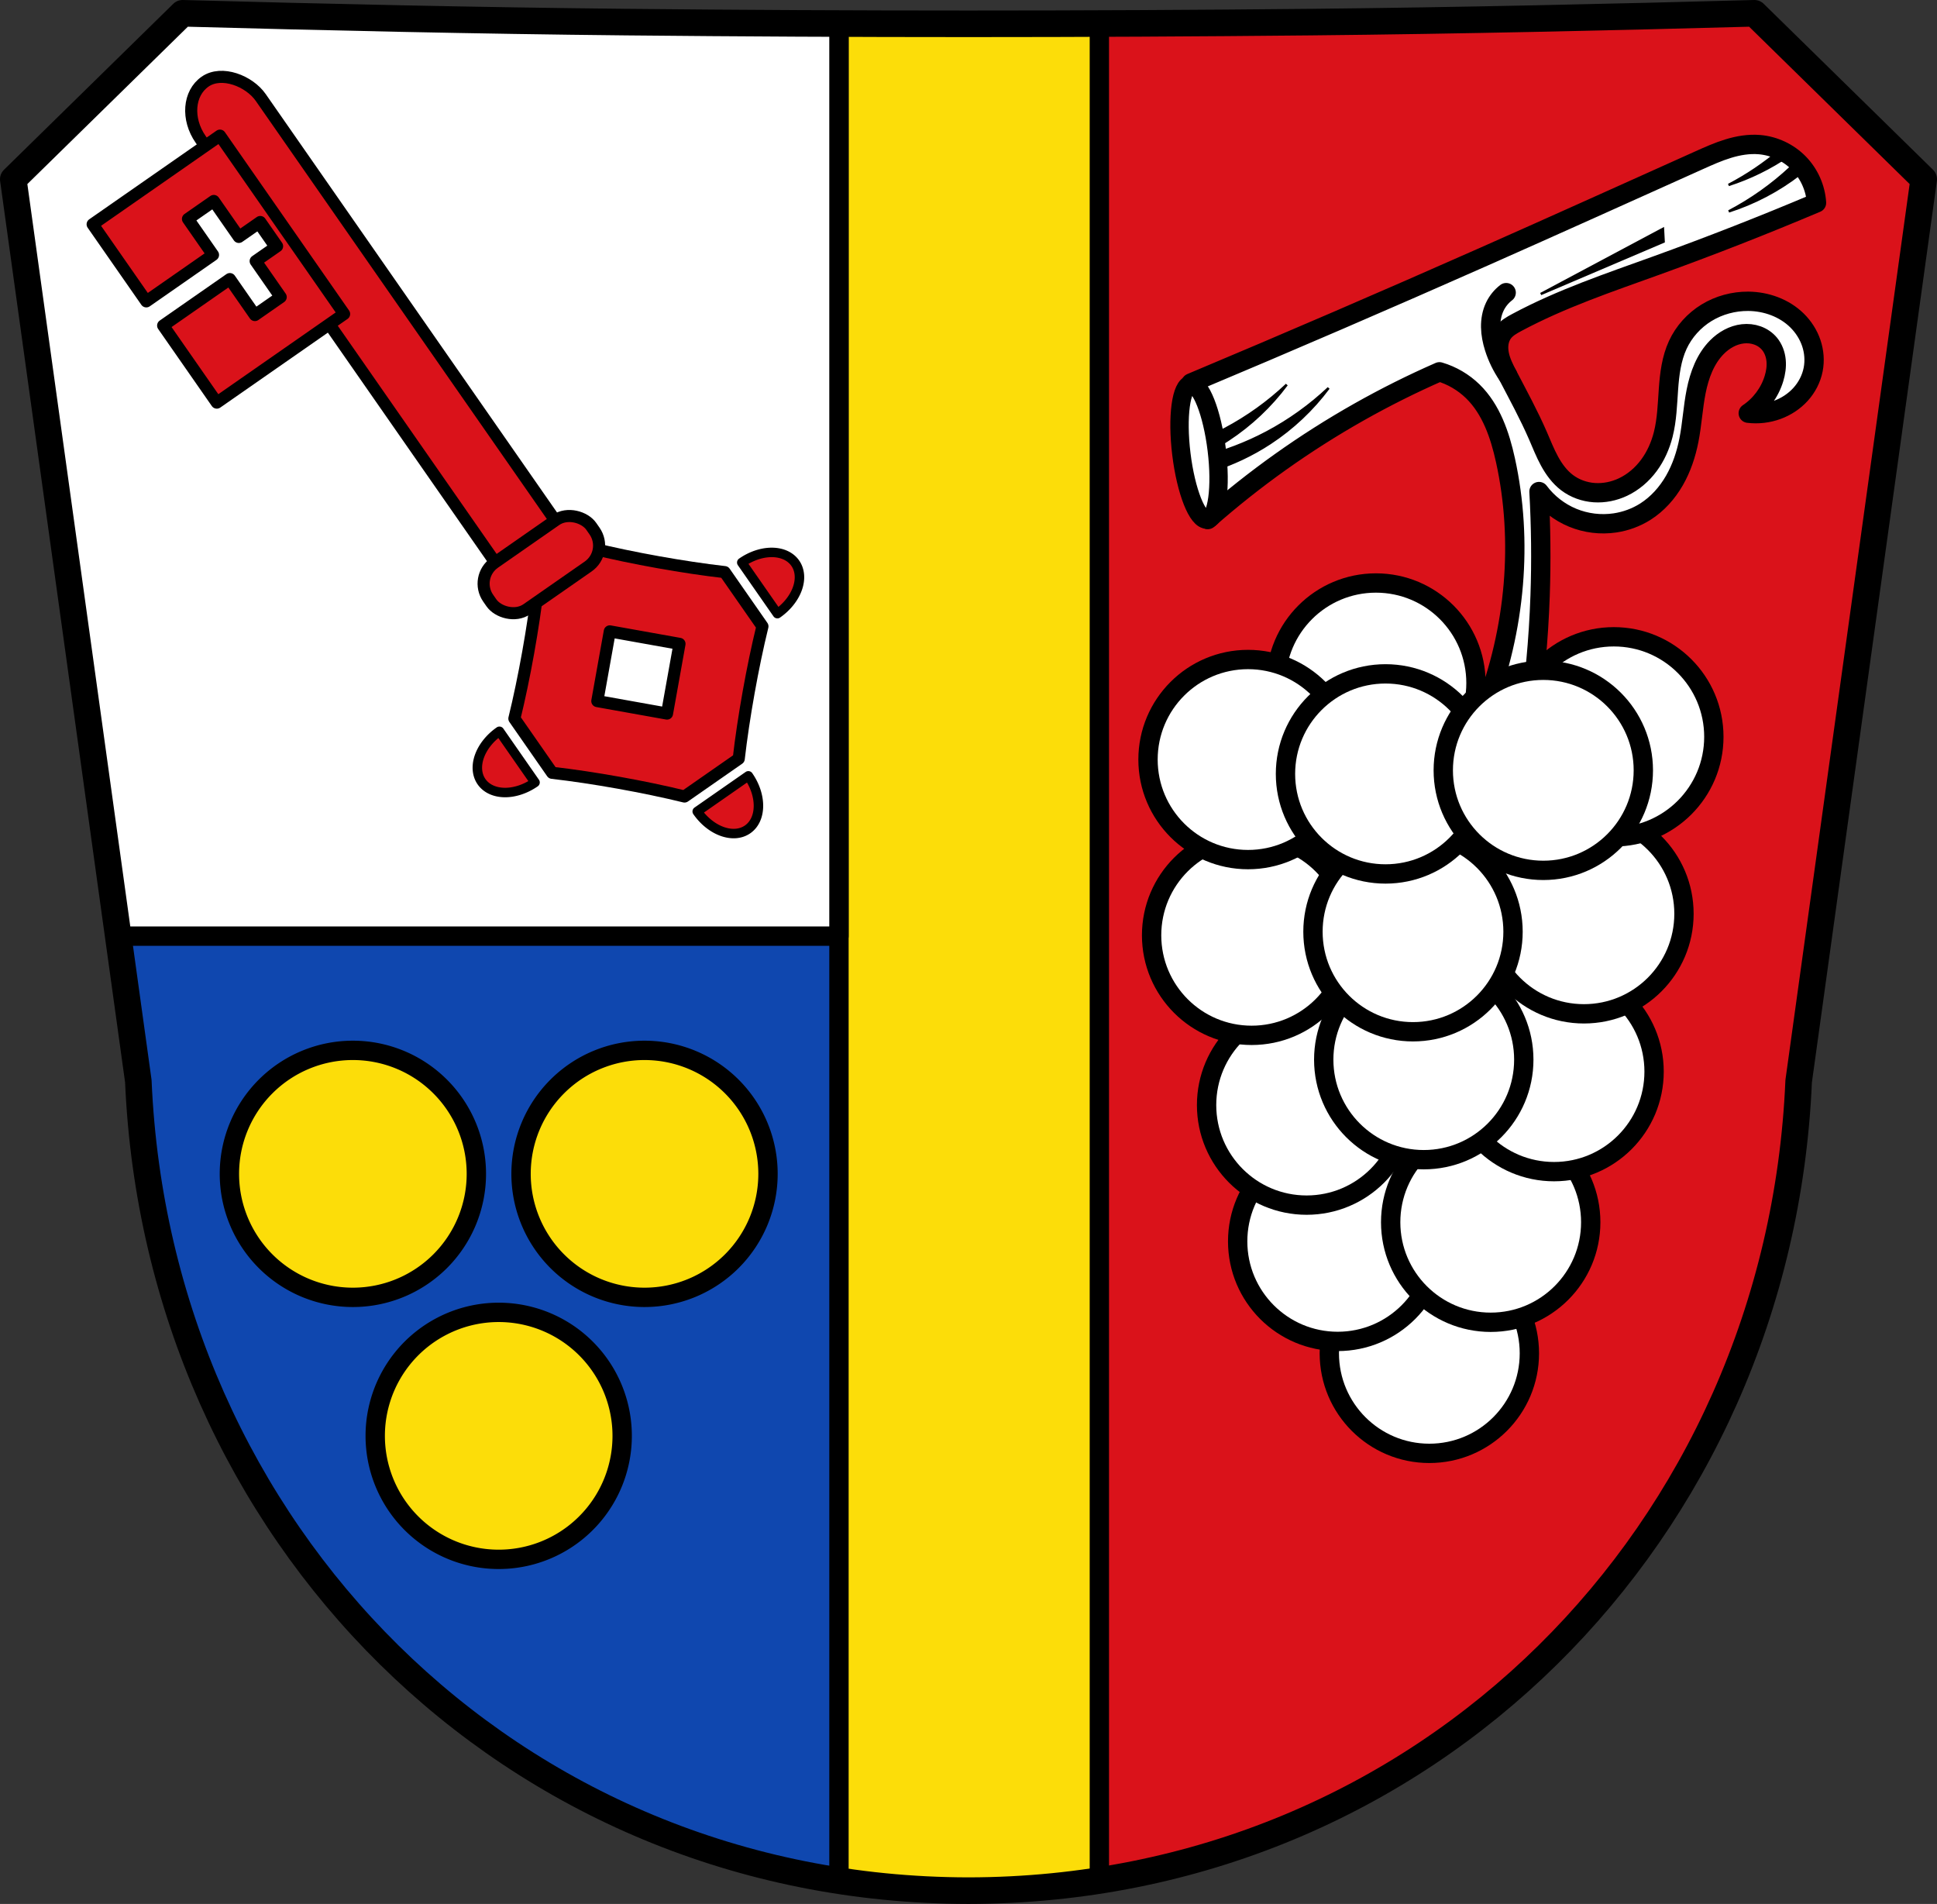 <?xml version="1.0" encoding="UTF-8" standalone="no"?>
<!-- Created with Inkscape (http://www.inkscape.org/) -->

<svg
   xmlns:dc="http://purl.org/dc/elements/1.1/"
   xmlns:cc="http://creativecommons.org/ns#"
   xmlns:rdf="http://www.w3.org/1999/02/22-rdf-syntax-ns#"
   xmlns:svg="http://www.w3.org/2000/svg"
   xmlns="http://www.w3.org/2000/svg"
   xmlns:sodipodi="http://sodipodi.sourceforge.net/DTD/sodipodi-0.dtd"
   xmlns:inkscape="http://www.inkscape.org/namespaces/inkscape"
   width="212.19mm"
   height="208.533mm"
   viewBox="0 0 212.19 208.533"
   version="1.1"
   id="svg8"
   inkscape:version="0.92.5 (2060ec1f9f, 2020-04-08)"
   sodipodi:docname="Aletshausen.svg">
  <rect x="0" y="0" width="212.19" height="208.533" fill="#333333" stroke="none"/>
  <defs
     id="defs2">
    <inkscape:path-effect
       effect="spiro"
       id="path-effect8455"
       is_visible="true" />
    <inkscape:path-effect
       effect="spiro"
       id="path-effect8443"
       is_visible="true" />
    <inkscape:path-effect
       effect="spiro"
       id="path-effect8438"
       is_visible="true" />
    <inkscape:path-effect
       effect="spiro"
       id="path-effect8386"
       is_visible="true" />
    <inkscape:path-effect
       effect="spiro"
       id="path-effect8342"
       is_visible="true" />
    <inkscape:path-effect
       effect="spiro"
       id="path-effect7382"
       is_visible="true" />
    <inkscape:path-effect
       effect="spiro"
       id="path-effect8342-1"
       is_visible="true" />
    <inkscape:path-effect
       effect="spiro"
       id="path-effect8386-2"
       is_visible="true" />
    <inkscape:path-effect
       effect="spiro"
       id="path-effect8386-3"
       is_visible="true" />
    <inkscape:path-effect
       effect="spiro"
       id="path-effect8386-3-1"
       is_visible="true" />
  </defs>
  <sodipodi:namedview
     id="base"
     pagecolor="#ffffff"
     bordercolor="#666666"
     borderopacity="1.0"
     inkscape:pageopacity="0.0"
     inkscape:pageshadow="2"
     inkscape:zoom="1.0061456"
     inkscape:cx="428.32123"
     inkscape:cy="394.07818"
     inkscape:document-units="mm"
     inkscape:current-layer="layer1"
     showgrid="false"
     inkscape:window-width="1920"
     inkscape:window-height="1046"
     inkscape:window-x="-11"
     inkscape:window-y="-11"
     inkscape:window-maximized="1"
     inkscape:snap-midpoints="true"
     inkscape:snap-smooth-nodes="true"
     fit-margin-top="0"
     fit-margin-left="0"
     fit-margin-right="0"
     fit-margin-bottom="0"
     inkscape:snap-center="true"
     inkscape:snap-object-midpoints="true"
     inkscape:snap-nodes="true" />
  <g
     inkscape:label="Ebene 1"
     inkscape:groupmode="layer"
     id="layer1"
     transform="translate(-52.557,-80.817)">
    <path
       sodipodi:nodetypes="ccccccccaac"
       inkscape:connector-curvature="0"
       id="path10563-0-6-2-7-7"
       d="m 72.558,82.272 -18.546,18.177 13.699,98.787 c 2.122,49.412 40.839,88.598 90.936,88.659 h 0.01 c 50.097,-0.061 88.814,-39.246 90.936,-88.659 l 13.699,-98.787 -18.546,-18.177 c -15.358,0.42 -32.383,0.805 -48.577,0.966 -25.01,0.249 -50.024,0.249 -75.034,0 -16.195,-0.161 -33.219,-0.546 -48.577,-0.966 z"
       style="fill:#fcdd09;fill-opacity:1;fill-rule:evenodd;stroke:none;stroke-width:3.881;stroke-linecap:round;stroke-linejoin:round;stroke-miterlimit:4;stroke-dasharray:none;stroke-opacity:1" />
    <path
       inkscape:connector-curvature="0"
       style="fill:#da121a;fill-opacity:1;stroke:#000000;stroke-width:2.117;stroke-linecap:round;stroke-linejoin:round;stroke-miterlimit:4;stroke-dasharray:none;stroke-opacity:1"
       d="m 244.746,82.272 c -15.358,0.42 -32.383,0.805 -48.577,0.966 -7.727,0.077 -15.454,0.127 -23.182,0.157 V 286.782 c 42.981,-6.703 74.691,-42.961 76.606,-87.547 l 13.699,-98.787 z"
       id="rect7773-5" />
    <path
       transform="translate(228.657,-2.4e-6)"
       style="fill:#ffffff;stroke:#000000;stroke-width:2.117;stroke-linecap:round;stroke-linejoin:round;stroke-miterlimit:4;stroke-dasharray:none;stroke-opacity:1"
       d="m -13.513,158.558 c 1.716,-4.391 2.793,-9.031 3.187,-13.729 0.381,-4.546 0.121,-9.151 -0.858,-13.606 -0.606,-2.757 -1.556,-5.57 -3.576,-7.542 -1.021,-0.996 -2.288,-1.739 -3.656,-2.141 -3.014,1.321 -5.961,2.795 -8.826,4.413 -5.904,3.335 -11.46,7.285 -16.548,11.768 l -1.839,-14.955 c 10.75,-4.512 21.456,-9.13 32.116,-13.851 7.86,-3.481 15.694,-7.019 23.535,-10.542 1.052,-0.472 2.107,-0.946 3.209,-1.281 1.103,-0.336 2.261,-0.531 3.41,-0.435 1.616,0.136 3.174,0.869 4.309,2.026 1.135,1.157 1.838,2.73 1.942,4.348 -5.78,2.444 -11.626,4.733 -17.529,6.864 -5.193,1.875 -10.457,3.64 -15.322,6.252 -0.545,0.292 -1.1,0.609 -1.471,1.103 -0.248,0.33 -0.401,0.727 -0.465,1.135 -0.065,0.408 -0.043,0.827 0.036,1.232 0.158,0.811 0.539,1.558 0.92,2.291 1.14,2.188 2.327,4.356 3.31,6.619 0.407,0.937 0.779,1.891 1.269,2.788 0.489,0.897 1.105,1.742 1.918,2.36 0.858,0.652 1.915,1.028 2.99,1.101 1.075,0.073 2.164,-0.152 3.139,-0.611 1.131,-0.533 2.105,-1.375 2.847,-2.38 0.743,-1.005 1.258,-2.17 1.565,-3.381 0.409,-1.612 0.454,-3.291 0.573,-4.95 0.119,-1.659 0.323,-3.346 1.02,-4.856 0.67,-1.453 1.789,-2.691 3.154,-3.526 1.365,-0.835 2.969,-1.267 4.569,-1.255 1.963,0.015 3.948,0.726 5.345,2.105 0.699,0.69 1.244,1.537 1.559,2.467 0.314,0.93 0.394,1.941 0.205,2.905 -0.198,1.009 -0.69,1.955 -1.381,2.717 -0.691,0.762 -1.577,1.341 -2.542,1.696 -1.013,0.372 -2.116,0.5 -3.187,0.368 1.338,-0.893 2.353,-2.26 2.819,-3.8 0.193,-0.637 0.295,-1.308 0.232,-1.97 -0.063,-0.663 -0.297,-1.317 -0.722,-1.83 -0.346,-0.418 -0.811,-0.732 -1.322,-0.915 -0.51,-0.184 -1.064,-0.239 -1.603,-0.179 -1.078,0.119 -2.073,0.692 -2.837,1.462 -1.269,1.281 -1.92,3.055 -2.273,4.824 -0.353,1.768 -0.445,3.581 -0.792,5.35 -0.303,1.545 -0.803,3.061 -1.588,4.427 -0.785,1.365 -1.862,2.577 -3.193,3.419 -1.002,0.633 -2.138,1.05 -3.31,1.226 -1.56,0.234 -3.183,0.037 -4.642,-0.564 -1.459,-0.601 -2.75,-1.604 -3.693,-2.869 0.214,3.795 0.255,7.601 0.123,11.4 -0.169,4.842 -0.619,9.674 -1.348,14.464 z"
       id="path8340-8"
       inkscape:connector-curvature="0"
       inkscape:path-effect="#path-effect8342-1"
       inkscape:original-d="m -13.513183,158.55837 c 0,0 2.799616,-9.04685 3.187046,-13.72881 0.3747682,-4.52894 0.278813,-9.20632 -0.858052,-13.60624 -0.696058,-2.6939 -1.696021,-5.49113 -3.575939,-7.54235 -0.954276,-1.04123 -3.656203,-2.14136 -3.656203,-2.14136 0,0 -6.006063,2.71924 -8.825663,4.41283 -5.802297,3.48514 -16.548121,11.76755 -16.548121,11.76755 l -1.83868,-14.9546 c 0,0 21.573922,-8.87222 32.115612,-13.85138 8.4766742,-4.00379 15.4236952,-7.6962 23.535104,-10.541771 2.150851,-0.754543 4.422901,-2.325652 6.619249,-1.716101 2.867635,0.795854 6.251511,6.374092 6.251511,6.374092 0,0 -11.702147,4.53503 -17.5287487,6.8644 -5.12204308,2.0477 -10.5228317,3.53249 -15.3223354,6.25152 -0.5332619,0.30211 -1.2259579,0.5414 -1.4709429,1.1032 -0.624059,1.43109 0.05247,3.1594 0.490315,4.65799 0.691826,2.36785 2.1075659,4.46509 3.3096226,6.61925 0.9834934,1.76248 1.4644444,4.09653 3.1870465,5.14831 1.7492218,1.06803 4.25643929,1.32352 6.1289326,0.49031 2.210086,-0.98343 3.4544433,-3.54014 4.4128319,-5.7612 1.3120398,-3.04064 -0.2456127,-7.05229 1.5935245,-9.80629 1.6813223,-2.51768 4.7198099,-5.16748 7.7224569,-4.78057 3.411049,0.43952 7.051869,4.03853 7.109561,7.4773 0.03301,1.96778 -2.176421,3.50487 -3.922517,4.41283 -0.948789,0.49337 -3.187046,0.36774 -3.187046,0.36774 0,0 2.421471,-2.27374 2.81931,-3.79994 0.322152,-1.23585 0.495196,-2.98761 -0.490316,-3.79994 -1.484892,-1.22395 -4.254065,-0.82872 -5.761196,0.36774 -2.7739959,2.20218 -1.620492,6.9399 -3.0644674,10.17403 -1.2484643,2.79623 -2.4170574,5.89788 -4.7805684,7.84503 -0.9079937,0.74804 -2.1333691,1.24691 -3.30962257,1.22579 -3.00429263,-0.0539 -8.33535123,-3.43221 -8.33535123,-3.43221 0,0 0.2787202,7.60287 0.1225788,11.39982 -0.1989622,4.83824 -1.3483642,14.46428 -1.3483642,14.46428 z"
       sodipodi:nodetypes="caaacaccsaacaaaaaaaaaaaacaaaaaacacc" />
    <path
       style="fill:#0f47af;fill-opacity:1;stroke:#000000;stroke-width:8;stroke-linecap:round;stroke-linejoin:round;stroke-miterlimit:4;stroke-dasharray:none;stroke-opacity:1"
       d="M 75.592 5.5 L 5.498 74.201 L 57.273 447.568 C 64.511 616.082 184.362 753.121 346.809 778.453 L 346.809 9.742 C 317.603 9.631 288.397 9.441 259.193 9.15 C 197.984 8.542 133.641 7.089 75.594 5.5 L 75.592 5.5 z M 145.873 434.127 A 51.042 51.042 0 0 1 196.916 485.168 A 51.042 51.042 0 0 1 145.873 536.211 A 51.042 51.042 0 0 1 94.83 485.168 A 51.042 51.042 0 0 1 145.873 434.127 z M 266.436 434.127 A 51.042 51.042 0 0 1 317.477 485.168 A 51.042 51.042 0 0 1 266.436 536.211 A 51.042 51.042 0 0 1 215.393 485.168 A 51.042 51.042 0 0 1 266.436 434.127 z M 205.773 542.416 A 51.042 51.042 0 0 1 251.469 569.967 A 51.042 51.042 0 0 1 229.645 638.771 A 51.042 51.042 0 0 1 160.838 616.949 A 51.042 51.042 0 0 1 182.662 548.143 A 51.042 51.042 0 0 1 205.773 542.416 z "
       transform="matrix(0.265,0,0,0.265,52.557,80.817)"
       id="rect7773-7-6" />
    <path
       style="fill:#ffffff;fill-opacity:1;stroke:#000000;stroke-width:8;stroke-linecap:round;stroke-linejoin:round;stroke-miterlimit:4;stroke-dasharray:none;stroke-opacity:1"
       d="M 75.592 5.5 L 5.5 74.201 L 48.863 386.912 L 346.809 386.912 L 346.809 9.742 C 345.752 9.738 344.695 9.731 343.639 9.727 C 331.626 9.679 319.614 9.615 307.602 9.537 C 305.628 9.525 303.654 9.515 301.68 9.502 C 287.517 9.404 273.355 9.291 259.193 9.15 C 243.892 8.998 228.394 8.794 212.848 8.547 C 212.847 8.547 212.846 8.547 212.846 8.547 C 205.073 8.424 197.288 8.289 189.51 8.146 C 189.509 8.146 189.508 8.146 189.508 8.146 C 150.612 7.433 111.873 6.493 75.594 5.5 L 75.592 5.5 z "
       transform="matrix(0.265,0,0,0.265,52.557,80.817)"
       id="rect7848" />
    <path
       sodipodi:nodetypes="ccccccccaac"
       inkscape:connector-curvature="0"
       id="path10563-0-6-2-7"
       d="m 72.558,82.272 -18.546,18.177 13.699,98.787 c 2.122,49.412 40.839,88.598 90.936,88.659 h 0.01 c 50.097,-0.061 88.814,-39.246 90.936,-88.659 l 13.699,-98.787 -18.546,-18.177 c -15.358,0.42 -32.383,0.805 -48.577,0.966 -25.01,0.249 -50.024,0.249 -75.034,0 -16.195,-0.161 -33.219,-0.546 -48.577,-0.966 z"
       style="fill:none;fill-rule:evenodd;stroke:#000000;stroke-width:2.91;stroke-linecap:round;stroke-linejoin:round;stroke-miterlimit:4;stroke-dasharray:none;stroke-opacity:1" />
    <g
       id="g8139"
       transform="rotate(-34.852,732.84,2037.634)">
      <rect
         ry="4.905"
         y="63.233"
         x="1302.133"
         height="68.8"
         width="8.023"
         id="rect7965"
         style="fill:#da121a;fill-opacity:1;stroke:#000000;stroke-width:1.323;stroke-linecap:round;stroke-linejoin:round;stroke-miterlimit:4;stroke-dasharray:none;stroke-opacity:1" />
      <path
         id="rect7967"
         transform="matrix(0.265,0,0,0.265,52.557,80.817)"
         d="m 4658.685,-44.531 v 38.814 h 33.604 V -23.828 h 13.002 v 18.111 h 10.791 V 6.465 h -10.791 V 24.576 h -13.002 V 6.465 h -33.604 V 45.279 h 64.125 V -44.531 Z"
         style="fill:#da121a;fill-opacity:1;stroke:#000000;stroke-width:5;stroke-linecap:round;stroke-linejoin:round;stroke-miterlimit:4;stroke-dasharray:none;stroke-opacity:1"
         inkscape:connector-curvature="0" />
      <path
         id="path8020"
         transform="matrix(0.265,0,0,0.265,52.557,80.817)"
         d="m 4724.31,183.436 c -11.189,12.713 -26.592,28.116 -39.305,39.305 v 27.318 c 12.713,11.189 28.117,26.594 39.307,39.307 h 27.318 c 11.189,-12.713 26.594,-28.117 39.307,-39.307 v -27.318 c -12.712,-11.189 -28.116,-26.592 -39.305,-39.305 z m 13.66,32.268 20.699,20.697 -20.699,20.697 -20.697,-20.697 z"
         style="fill:#da121a;fill-opacity:1;stroke:#000000;stroke-width:5;stroke-linecap:round;stroke-linejoin:round;stroke-miterlimit:4;stroke-dasharray:none;stroke-opacity:1"
         inkscape:connector-curvature="0" />
      <path
         id="path8066"
         transform="matrix(0.265,0,0,0.265,52.557,80.817)"
         d="m 4676.934,223.521 a 17.983,12.88 0 0 0 -17.982,12.879 17.983,12.88 0 0 0 17.982,12.879 z m 122.072,0 v 25.758 a 17.983,12.88 0 0 0 17.984,-12.879 17.983,12.88 0 0 0 -17.984,-12.879 z m -73.914,73.914 c -8e-4,9.932 5.766,17.984 12.879,17.984 7.114,-4.9e-4 12.88,-8.052 12.879,-17.984 z"
         style="fill:#da121a;fill-opacity:1;stroke:#000000;stroke-width:3.914;stroke-linecap:round;stroke-linejoin:round;stroke-miterlimit:4;stroke-dasharray:none;stroke-opacity:1"
         inkscape:connector-curvature="0" />
      <rect
         ry="2.787"
         y="124.594"
         x="1299.264"
         height="6.199"
         width="13.763"
         id="rect8107"
         style="fill:#da121a;fill-opacity:1;stroke:#000000;stroke-width:1.323;stroke-linecap:round;stroke-linejoin:round;stroke-miterlimit:4;stroke-dasharray:none;stroke-opacity:1" />
    </g>
    <g
       transform="translate(228.657,-2.4e-6)"
       id="g8244-3">
      <ellipse
         ry="10.958"
         rx="10.958"
         cy="229.042"
         cx="-19.521"
         id="path8141-8"
         style="fill:#ffffff;fill-opacity:1;stroke:#000000;stroke-width:2.117;stroke-linecap:round;stroke-linejoin:round;stroke-miterlimit:4;stroke-dasharray:none;stroke-opacity:1" />
      <ellipse
         ry="10.958"
         rx="10.958"
         cy="216.781"
         cx="-29.561"
         id="path8141-9-2"
         style="fill:#ffffff;fill-opacity:1;stroke:#000000;stroke-width:2.117;stroke-linecap:round;stroke-linejoin:round;stroke-miterlimit:4;stroke-dasharray:none;stroke-opacity:1" />
      <ellipse
         ry="10.958"
         rx="10.958"
         cy="214.685"
         cx="-12.8"
         id="path8141-2-7"
         style="fill:#ffffff;fill-opacity:1;stroke:#000000;stroke-width:2.117;stroke-linecap:round;stroke-linejoin:round;stroke-miterlimit:4;stroke-dasharray:none;stroke-opacity:1" />
      <ellipse
         ry="10.958"
         rx="10.958"
         cy="201.853"
         cx="-32.966"
         id="path8141-1-5"
         style="fill:#ffffff;fill-opacity:1;stroke:#000000;stroke-width:2.117;stroke-linecap:round;stroke-linejoin:round;stroke-miterlimit:4;stroke-dasharray:none;stroke-opacity:1" />
      <ellipse
         ry="10.958"
         rx="10.958"
         cy="198.186"
         cx="-5.86"
         id="path8141-4-5"
         style="fill:#ffffff;fill-opacity:1;stroke:#000000;stroke-width:2.117;stroke-linecap:round;stroke-linejoin:round;stroke-miterlimit:4;stroke-dasharray:none;stroke-opacity:1" />
      <ellipse
         ry="10.958"
         rx="10.958"
         cy="196.877"
         cx="-20.133"
         id="path8141-99-8"
         style="fill:#ffffff;fill-opacity:1;stroke:#000000;stroke-width:2.117;stroke-linecap:round;stroke-linejoin:round;stroke-miterlimit:4;stroke-dasharray:none;stroke-opacity:1" />
      <ellipse
         ry="10.958"
         rx="10.958"
         cy="183.258"
         cx="-38.989"
         id="path8141-6-5"
         style="fill:#ffffff;fill-opacity:1;stroke:#000000;stroke-width:2.117;stroke-linecap:round;stroke-linejoin:round;stroke-miterlimit:4;stroke-dasharray:none;stroke-opacity:1" />
      <ellipse
         ry="10.958"
         rx="10.958"
         cy="180.901"
         cx="-2.586"
         id="path8141-93-5"
         style="fill:#ffffff;fill-opacity:1;stroke:#000000;stroke-width:2.117;stroke-linecap:round;stroke-linejoin:round;stroke-miterlimit:4;stroke-dasharray:none;stroke-opacity:1" />
      <ellipse
         ry="10.958"
         rx="10.958"
         cy="182.866"
         cx="-21.312"
         id="path8141-5-7"
         style="fill:#ffffff;fill-opacity:1;stroke:#000000;stroke-width:2.117;stroke-linecap:round;stroke-linejoin:round;stroke-miterlimit:4;stroke-dasharray:none;stroke-opacity:1" />
      <ellipse
         ry="10.958"
         rx="10.958"
         cy="161.521"
         cx="0.687"
         id="path8141-90-7"
         style="fill:#ffffff;fill-opacity:1;stroke:#000000;stroke-width:2.117;stroke-linecap:round;stroke-linejoin:round;stroke-miterlimit:4;stroke-dasharray:none;stroke-opacity:1" />
      <ellipse
         ry="10.958"
         rx="10.958"
         cy="155.629"
         cx="-25.371"
         id="path8141-0-4"
         style="fill:#ffffff;fill-opacity:1;stroke:#000000;stroke-width:2.117;stroke-linecap:round;stroke-linejoin:round;stroke-miterlimit:4;stroke-dasharray:none;stroke-opacity:1" />
      <ellipse
         ry="10.958"
         rx="10.958"
         cy="164.009"
         cx="-39.382"
         id="path8141-91-1"
         style="fill:#ffffff;fill-opacity:1;stroke:#000000;stroke-width:2.117;stroke-linecap:round;stroke-linejoin:round;stroke-miterlimit:4;stroke-dasharray:none;stroke-opacity:1" />
      <ellipse
         ry="10.958"
         rx="10.958"
         cy="165.581"
         cx="-24.323"
         id="path8141-22-4"
         style="fill:#ffffff;fill-opacity:1;stroke:#000000;stroke-width:2.117;stroke-linecap:round;stroke-linejoin:round;stroke-miterlimit:4;stroke-dasharray:none;stroke-opacity:1" />
      <ellipse
         ry="10.958"
         rx="10.958"
         cy="165.188"
         cx="-7.038"
         id="path8141-931-6"
         style="fill:#ffffff;fill-opacity:1;stroke:#000000;stroke-width:2.117;stroke-linecap:round;stroke-linejoin:round;stroke-miterlimit:4;stroke-dasharray:none;stroke-opacity:1" />
    </g>
    <path
       style="fill:#000000;stroke:#000000;stroke-width:1px;stroke-linecap:butt;stroke-linejoin:miter;stroke-opacity:1"
       d="M 758.652 36.146 C 758.604 36.222 758.551 36.295 758.502 36.371 C 758.595 36.358 758.688 36.349 758.781 36.338 L 758.652 36.146 z M 735.975 61.982 C 729.39 67.567 722.197 72.436 714.549 76.441 C 723.391 73.624 731.805 69.484 739.463 64.242 C 738.373 63.379 737.213 62.616 735.975 61.982 z M 742.51 67.023 C 741.768 67.755 741.021 68.48 740.26 69.191 C 732.584 76.365 723.936 82.499 714.629 87.373 C 725.221 83.997 735.213 78.751 744.006 71.949 C 744.581 71.504 745.144 71.042 745.709 70.584 C 745.352 70.18 745.002 69.771 744.652 69.367 C 743.962 68.57 743.248 67.783 742.51 67.023 z M 687.43 94.596 L 636.918 121.518 L 687.707 99.869 L 687.43 94.596 z M 531.908 158.977 C 524.27 166.191 515.656 172.369 506.375 177.293 C 501.488 179.885 496.415 182.118 491.211 183.994 L 491.211 190.393 C 496.993 188.052 502.549 185.157 507.764 181.734 C 517.057 175.634 525.269 167.893 531.908 158.977 z M 549.215 160.371 C 541.577 167.585 532.963 173.766 523.682 178.689 C 515.176 183.202 506.11 186.658 496.76 188.957 L 500.924 194.508 C 509.452 191.87 517.606 188.028 525.068 183.129 C 534.362 177.029 542.576 169.288 549.215 160.371 z "
       transform="matrix(0.265,0,0,0.265,52.557,80.817)"
       id="path8384" />
    <path
       style="fill:none;stroke:#000000;stroke-width:2.117;stroke-linecap:round;stroke-linejoin:miter;stroke-miterlimit:4;stroke-dasharray:none;stroke-opacity:1"
       d="m -11.475,121.413 c -0.636,-0.923 -1.132,-1.942 -1.469,-3.011 -0.23,-0.73 -0.385,-1.489 -0.397,-2.254 -0.012,-0.766 0.123,-1.54 0.451,-2.232 0.286,-0.603 0.718,-1.136 1.248,-1.542"
       id="path8441"
       inkscape:connector-curvature="0"
       inkscape:path-effect="#path-effect8443"
       inkscape:original-d="m -11.475275,121.41268 c -0.489276,-1.00382 -1.223951,-1.92122 -1.468623,-3.01067 -0.327695,-1.45913 -0.453661,-3.0794 0.05389,-4.48612 0.224449,-0.62208 0.832485,-1.0283 1.248331,-1.54205"
       sodipodi:nodetypes="caac"
       transform="translate(229.194,0.495)" />
    <ellipse
       style="fill:#ffffff;fill-opacity:1;stroke:#000000;stroke-width:2.012;stroke-linecap:round;stroke-linejoin:round;stroke-miterlimit:4;stroke-dasharray:none;stroke-opacity:1"
       id="path8344-9"
       cx="166.714"
       cy="151.694"
       rx="1.951"
       ry="7.464"
       inkscape:transform-center-x="-1.6503614"
       inkscape:transform-center-y="7.204365"
       transform="rotate(-6.978)" />
  </g>
</svg>
